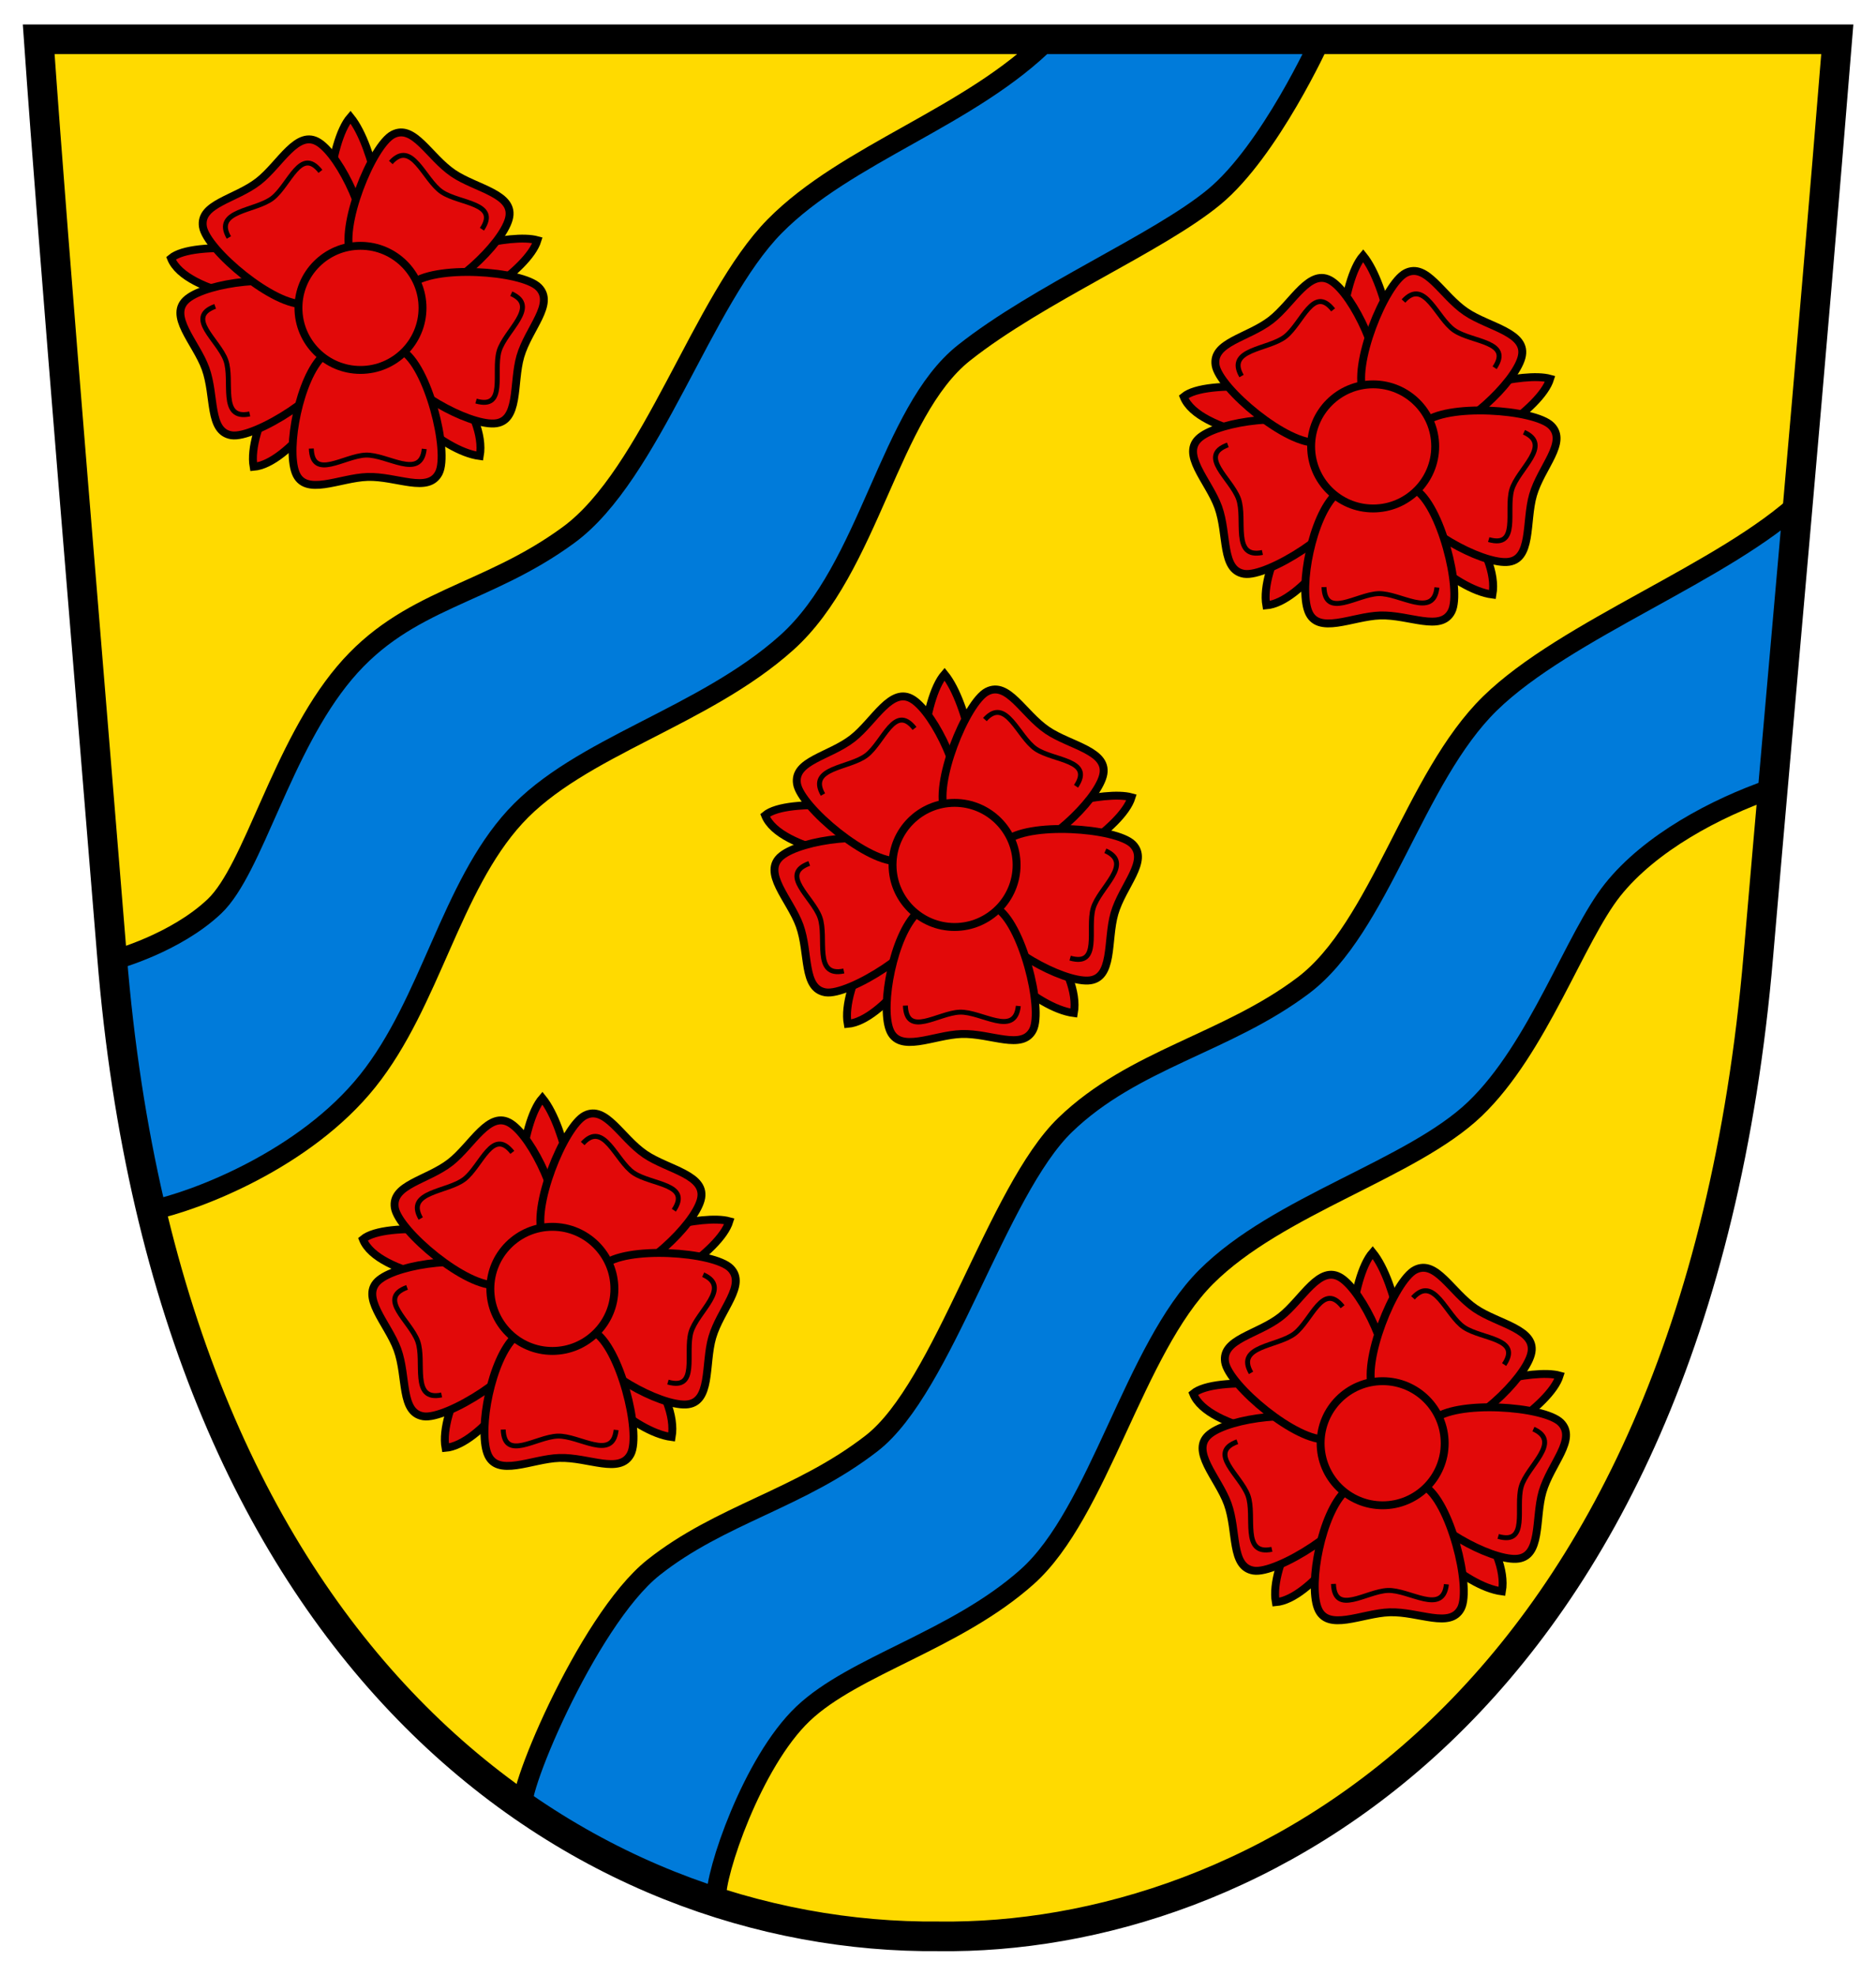 <?xml version="1.0" encoding="UTF-8" standalone="no"?>
<!-- Created with Inkscape (http://www.inkscape.org/) -->
<svg
   xmlns:dc="http://purl.org/dc/elements/1.1/"
   xmlns:cc="http://creativecommons.org/ns#"
   xmlns:rdf="http://www.w3.org/1999/02/22-rdf-syntax-ns#"
   xmlns:svg="http://www.w3.org/2000/svg"
   xmlns="http://www.w3.org/2000/svg"
   xmlns:sodipodi="http://sodipodi.sourceforge.net/DTD/sodipodi-0.dtd"
   xmlns:inkscape="http://www.inkscape.org/namespaces/inkscape"
   width="190"
   height="200"
   id="svg2"
   sodipodi:version="0.32"
   inkscape:version="0.46"
   version="1.0"
   sodipodi:docname="Wappen Starzach.svg"
   inkscape:output_extension="org.inkscape.output.svg.inkscape">
  <defs
     id="defs4" />
  <sodipodi:namedview
     id="base"
     pagecolor="#ffffff"
     bordercolor="#666666"
     borderopacity="1.0"
     inkscape:pageopacity="0.0"
     inkscape:pageshadow="2"
     inkscape:zoom="0.98994949"
     inkscape:cx="101.69253"
     inkscape:cy="75.491366"
     inkscape:document-units="px"
     inkscape:current-layer="layer1"
     showgrid="false"
     inkscape:window-width="1920"
     inkscape:window-height="1150"
     inkscape:window-x="1272"
     inkscape:window-y="-8" />
  <g
     inkscape:label="Ebene 1"
     inkscape:groupmode="layer"
     id="layer1">
    <path
       sodipodi:nodetypes="ccccsc"
       id="path2391"
       d="M 3.919,3.978 L 186.081,3.978 C 183.382,37.356 180.477,68.831 178.087,96.71 C 171.551,173.339 126.383,196.421 95.102,196.017 C 59.456,196.355 17.212,169.407 11.338,96.752 C 9.103,69.108 5.47,26.19 3.919,3.978 z"
       style="fill:#ffda00;fill-opacity:1;fill-rule:evenodd;stroke:none;stroke-width:3;stroke-linecap:butt;stroke-linejoin:miter;stroke-miterlimit:4;stroke-dasharray:none;stroke-opacity:1" />
    <g
       id="g1372"
       transform="matrix(0.223,0,0,0.223,-117.909,-5.547)">
      <g
         style="fill-rule:evenodd"
         id="g2190"
         transform="matrix(3.249,0,0,3.195,-708.508,-52.195)">
        <g
           id="Layer_x0020_1"
           transform="translate(-57.864,0)">
        </g>
      </g>
    </g>
    <path
       style="fill:#007bda;fill-rule:evenodd;stroke:#000000;stroke-width:2;stroke-linecap:butt;stroke-linejoin:miter;stroke-opacity:1;stroke-miterlimit:4;stroke-dasharray:none;fill-opacity:1"
       d="M 11.645,97.15 C 11.645,97.15 17.754,95.505 21.718,91.75 C 25.682,87.996 28.497,75.701 34.884,68.12 C 41.271,60.538 49.165,60.331 57.599,54.145 C 65.958,48.015 71.143,30.326 78.448,22.914 C 85.753,15.502 98.334,11.854 106.186,3.962 L 133.72,4.046 C 133.72,4.046 128.619,15.275 122.957,19.946 C 117.296,24.617 105.223,29.708 97.635,35.715 C 90.047,41.722 88.103,57.505 79.675,65.06 C 71.247,72.614 58.688,75.575 52.166,82.685 C 45.644,89.794 43.606,101.46 37.249,109.414 C 30.891,117.368 19.838,121.596 15.288,122.529 C 13.021,114.609 12.383,105.309 11.645,97.15 z"
       id="path3169"
       sodipodi:nodetypes="czzzzcczzzzzcc" />
    <path
       style="fill:#007bda;fill-rule:evenodd;stroke:#000000;stroke-width:2;stroke-linecap:butt;stroke-linejoin:miter;stroke-opacity:1;stroke-miterlimit:4;stroke-dasharray:none;fill-opacity:1"
       d="M 53.085,183.145 C 51.621,182.932 59.372,164.088 66.174,158.686 C 72.977,153.284 81.04,151.737 88.301,146.092 C 95.563,140.447 100.966,120.545 107.885,113.872 C 114.803,107.198 124.229,105.611 131.993,99.759 C 139.757,93.907 143.221,78.711 150.911,71.205 C 158.602,63.698 174.752,57.901 182.498,50.611 L 179.34,79.872 C 173.808,81.787 167.134,85.302 163.323,90.088 C 159.513,94.874 155.774,106.127 149.39,112.246 C 143.007,118.364 129.46,121.963 122.163,129.257 C 114.866,136.551 111.284,153.151 104.037,159.614 C 96.79,166.078 86.507,168.574 81.335,173.481 C 76.163,178.389 72.376,189.761 72.553,192.149 C 64.947,190.036 59.341,186.868 53.085,183.145 z"
       id="path3171"
       sodipodi:nodetypes="czzzzzcczzzzzcc" />
    <g
       id="g3251">
      <path
         sodipodi:nodetypes="cccccccccccccccccccc"
         id="path3182"
         d="M 138.058,25.873 C 135.803,28.462 135.301,37.3 135.818,39.687 L 141.57,39.53 C 141.765,37.172 140.559,28.95 138.058,25.873 z M 144.824,41.189 L 146.167,46.658 C 148.955,45.74 156.03,41.47 157,38.344 C 154.256,37.581 146.932,39.611 144.824,41.189 z M 119.881,40.167 C 121.387,43.943 131.46,44.897 133.648,45.273 L 134.981,40.634 C 132.002,39.373 122.18,38.246 119.881,40.167 z M 144.123,48.055 L 140.62,51.749 C 141.819,54.215 147.259,59.686 151.156,60.188 C 151.914,55.878 146.224,49.455 144.123,48.055 z M 133.86,49.288 C 132.005,50.256 127.568,57.488 128.25,61.281 C 131.838,60.982 136.65,53.822 137.554,51.428 L 133.86,49.288 z"
         style="fill:#e20909;fill-rule:evenodd;stroke:#000000;stroke-width:0.8;stroke-linecap:butt;stroke-linejoin:miter;stroke-miterlimit:4;stroke-dasharray:none;stroke-opacity:1;fill-opacity:1" />
      <g
         transform="matrix(0.309,0.951,-0.951,0.309,139.442,-100.847)"
         id="g3227"
         inkscape:transform-center-x="7.7425849"
         inkscape:transform-center-y="-9.1011732">
        <path
           sodipodi:nodetypes="czszcc"
           id="path3229"
           d="M 143.228,49.491 C 145.906,50.971 148.091,59.803 147.01,61.902 C 145.928,64.002 142.739,62.213 139.778,62.305 C 136.955,62.394 133.424,64.338 132.493,61.857 C 131.561,59.376 132.882,52.297 135.312,50.008 L 143.228,49.491 z"
           style="fill:#e20909;fill-opacity:1;fill-rule:evenodd;stroke:#000000;stroke-width:0.8;stroke-linecap:butt;stroke-linejoin:miter;stroke-miterlimit:4;stroke-dasharray:none;stroke-opacity:1" />
        <path
           sodipodi:nodetypes="czc"
           id="path3231"
           d="M 134.092,59.433 C 134.211,62.669 137.411,60.177 139.598,60.094 C 141.784,60.011 145.191,62.648 145.53,59.47"
           style="fill:#e20909;fill-opacity:1;fill-rule:evenodd;stroke:#000000;stroke-width:0.5;stroke-linecap:butt;stroke-linejoin:miter;stroke-miterlimit:4;stroke-dasharray:none;stroke-opacity:1" />
      </g>
      <g
         transform="matrix(-0.809,0.588,-0.588,-0.809,278.444,0.607)"
         inkscape:transform-center-y="-9.1011732"
         inkscape:transform-center-x="7.7425849"
         id="g3233">
        <path
           style="fill:#e20909;fill-opacity:1;fill-rule:evenodd;stroke:#000000;stroke-width:0.8;stroke-linecap:butt;stroke-linejoin:miter;stroke-miterlimit:4;stroke-dasharray:none;stroke-opacity:1"
           d="M 143.228,49.491 C 145.906,50.971 148.091,59.803 147.01,61.902 C 145.928,64.002 142.739,62.213 139.778,62.305 C 136.955,62.394 133.424,64.338 132.493,61.857 C 131.561,59.376 132.882,52.297 135.312,50.008 L 143.228,49.491 z"
           id="path3235"
           sodipodi:nodetypes="czszcc" />
        <path
           style="fill:#e20909;fill-opacity:1;fill-rule:evenodd;stroke:#000000;stroke-width:0.5;stroke-linecap:butt;stroke-linejoin:miter;stroke-miterlimit:4;stroke-dasharray:none;stroke-opacity:1"
           d="M 134.092,59.433 C 134.211,62.669 137.411,60.177 139.598,60.094 C 141.784,60.011 145.191,62.648 145.53,59.47"
           id="path3237"
           sodipodi:nodetypes="czc" />
      </g>
      <g
         transform="matrix(-0.809,-0.588,0.588,-0.809,224.909,164.156)"
         id="g3239"
         inkscape:transform-center-x="-6.8770611"
         inkscape:transform-center-y="-9.7269822">
        <path
           sodipodi:nodetypes="czszcc"
           id="path3241"
           d="M 143.228,49.491 C 145.906,50.971 148.091,59.803 147.01,61.902 C 145.928,64.002 142.739,62.213 139.778,62.305 C 136.955,62.394 133.424,64.338 132.493,61.857 C 131.561,59.376 132.882,52.297 135.312,50.008 L 143.228,49.491 z"
           style="fill:#e20909;fill-opacity:1;fill-rule:evenodd;stroke:#000000;stroke-width:0.8;stroke-linecap:butt;stroke-linejoin:miter;stroke-miterlimit:4;stroke-dasharray:none;stroke-opacity:1" />
        <path
           sodipodi:nodetypes="czc"
           id="path3243"
           d="M 134.092,59.433 C 134.211,62.669 137.411,60.177 139.598,60.094 C 141.784,60.011 145.191,62.648 145.53,59.47"
           style="fill:#e20909;fill-opacity:1;fill-rule:evenodd;stroke:#000000;stroke-width:0.5;stroke-linecap:butt;stroke-linejoin:miter;stroke-miterlimit:4;stroke-dasharray:none;stroke-opacity:1" />
      </g>
      <g
         transform="matrix(0.309,-0.951,0.951,0.309,52.821,163.781)"
         inkscape:transform-center-y="3.6781826"
         inkscape:transform-center-x="-10.801934"
         id="g3245">
        <path
           style="fill:#e20909;fill-opacity:1;fill-rule:evenodd;stroke:#000000;stroke-width:0.8;stroke-linecap:butt;stroke-linejoin:miter;stroke-miterlimit:4;stroke-dasharray:none;stroke-opacity:1"
           d="M 143.228,49.491 C 145.906,50.971 148.091,59.803 147.01,61.902 C 145.928,64.002 142.739,62.213 139.778,62.305 C 136.955,62.394 133.424,64.338 132.493,61.857 C 131.561,59.376 132.882,52.297 135.312,50.008 L 143.228,49.491 z"
           id="path3247"
           sodipodi:nodetypes="czszcc" />
        <path
           style="fill:#e20909;fill-opacity:1;fill-rule:evenodd;stroke:#000000;stroke-width:0.5;stroke-linecap:butt;stroke-linejoin:miter;stroke-miterlimit:4;stroke-dasharray:none;stroke-opacity:1"
           d="M 134.092,59.433 C 134.211,62.669 137.411,60.177 139.598,60.094 C 141.784,60.011 145.191,62.648 145.53,59.47"
           id="path3249"
           sodipodi:nodetypes="czc" />
      </g>
      <g
         inkscape:transform-center-y="10.762631"
         inkscape:transform-center-x="-0.6191571"
         id="g3223">
        <path
           style="fill:#e20909;fill-opacity:1;fill-rule:evenodd;stroke:#000000;stroke-width:0.8;stroke-linecap:butt;stroke-linejoin:miter;stroke-miterlimit:4;stroke-dasharray:none;stroke-opacity:1"
           d="M 143.228,49.491 C 145.906,50.971 148.091,59.803 147.01,61.902 C 145.928,64.002 142.739,62.213 139.778,62.305 C 136.955,62.394 133.424,64.338 132.493,61.857 C 131.561,59.376 132.882,52.297 135.312,50.008 L 143.228,49.491 z"
           id="path3175"
           sodipodi:nodetypes="czszcc" />
        <path
           style="fill:#e20909;fill-opacity:1;fill-rule:evenodd;stroke:#000000;stroke-width:0.5;stroke-linecap:butt;stroke-linejoin:miter;stroke-miterlimit:4;stroke-dasharray:none;stroke-opacity:1"
           d="M 134.092,59.433 C 134.211,62.669 137.411,60.177 139.598,60.094 C 141.784,60.011 145.191,62.648 145.53,59.47"
           id="path3179"
           sodipodi:nodetypes="czc" />
      </g>
      <path
         id="path3173"
         d="M 144.717,44.378 C 144.717,47.846 141.902,50.661 138.434,50.661 C 134.966,50.661 132.151,47.846 132.151,44.378 C 132.151,40.91 134.966,38.095 138.434,38.095 C 141.902,38.095 144.717,40.91 144.717,44.378 z"
         style="fill:#e20909;fill-opacity:1;fill-rule:nonzero;stroke:#000000;stroke-width:0.8;stroke-linecap:round;stroke-linejoin:miter;stroke-miterlimit:4;stroke-opacity:1;stroke-dasharray:none"
         transform="translate(0.639,0.813)" />
    </g>
    <g
       id="g3270"
       transform="translate(-102.564,-14.024)">
      <path
         sodipodi:nodetypes="cccccccccccccccccccc"
         id="path3272"
         d="M 138.058,25.873 C 135.803,28.462 135.301,37.3 135.818,39.687 L 141.57,39.53 C 141.765,37.172 140.559,28.95 138.058,25.873 z M 144.824,41.189 L 146.167,46.658 C 148.955,45.74 156.03,41.47 157,38.344 C 154.256,37.581 146.932,39.611 144.824,41.189 z M 119.881,40.167 C 121.387,43.943 131.46,44.897 133.648,45.273 L 134.981,40.634 C 132.002,39.373 122.18,38.246 119.881,40.167 z M 144.123,48.055 L 140.62,51.749 C 141.819,54.215 147.259,59.686 151.156,60.188 C 151.914,55.878 146.224,49.455 144.123,48.055 z M 133.86,49.288 C 132.005,50.256 127.568,57.488 128.25,61.281 C 131.838,60.982 136.65,53.822 137.554,51.428 L 133.86,49.288 z"
         style="fill:#e20909;fill-opacity:1;fill-rule:evenodd;stroke:#000000;stroke-width:0.8;stroke-linecap:butt;stroke-linejoin:miter;stroke-miterlimit:4;stroke-dasharray:none;stroke-opacity:1" />
      <g
         transform="matrix(0.309,0.951,-0.951,0.309,139.442,-100.847)"
         id="g3274"
         inkscape:transform-center-x="7.7425849"
         inkscape:transform-center-y="-9.1011732">
        <path
           sodipodi:nodetypes="czszcc"
           id="path3276"
           d="M 143.228,49.491 C 145.906,50.971 148.091,59.803 147.01,61.902 C 145.928,64.002 142.739,62.213 139.778,62.305 C 136.955,62.394 133.424,64.338 132.493,61.857 C 131.561,59.376 132.882,52.297 135.312,50.008 L 143.228,49.491 z"
           style="fill:#e20909;fill-opacity:1;fill-rule:evenodd;stroke:#000000;stroke-width:0.8;stroke-linecap:butt;stroke-linejoin:miter;stroke-miterlimit:4;stroke-dasharray:none;stroke-opacity:1" />
        <path
           sodipodi:nodetypes="czc"
           id="path3278"
           d="M 134.092,59.433 C 134.211,62.669 137.411,60.177 139.598,60.094 C 141.784,60.011 145.191,62.648 145.53,59.47"
           style="fill:#e20909;fill-opacity:1;fill-rule:evenodd;stroke:#000000;stroke-width:0.5;stroke-linecap:butt;stroke-linejoin:miter;stroke-miterlimit:4;stroke-dasharray:none;stroke-opacity:1" />
      </g>
      <g
         transform="matrix(-0.809,0.588,-0.588,-0.809,278.444,0.607)"
         inkscape:transform-center-y="-9.1011732"
         inkscape:transform-center-x="7.7425849"
         id="g3280">
        <path
           style="fill:#e20909;fill-opacity:1;fill-rule:evenodd;stroke:#000000;stroke-width:0.8;stroke-linecap:butt;stroke-linejoin:miter;stroke-miterlimit:4;stroke-dasharray:none;stroke-opacity:1"
           d="M 143.228,49.491 C 145.906,50.971 148.091,59.803 147.01,61.902 C 145.928,64.002 142.739,62.213 139.778,62.305 C 136.955,62.394 133.424,64.338 132.493,61.857 C 131.561,59.376 132.882,52.297 135.312,50.008 L 143.228,49.491 z"
           id="path3282"
           sodipodi:nodetypes="czszcc" />
        <path
           style="fill:#e20909;fill-opacity:1;fill-rule:evenodd;stroke:#000000;stroke-width:0.5;stroke-linecap:butt;stroke-linejoin:miter;stroke-miterlimit:4;stroke-dasharray:none;stroke-opacity:1"
           d="M 134.092,59.433 C 134.211,62.669 137.411,60.177 139.598,60.094 C 141.784,60.011 145.191,62.648 145.53,59.47"
           id="path3284"
           sodipodi:nodetypes="czc" />
      </g>
      <g
         transform="matrix(-0.809,-0.588,0.588,-0.809,224.909,164.156)"
         id="g3286"
         inkscape:transform-center-x="-6.8770611"
         inkscape:transform-center-y="-9.7269822">
        <path
           sodipodi:nodetypes="czszcc"
           id="path3288"
           d="M 143.228,49.491 C 145.906,50.971 148.091,59.803 147.01,61.902 C 145.928,64.002 142.739,62.213 139.778,62.305 C 136.955,62.394 133.424,64.338 132.493,61.857 C 131.561,59.376 132.882,52.297 135.312,50.008 L 143.228,49.491 z"
           style="fill:#e20909;fill-opacity:1;fill-rule:evenodd;stroke:#000000;stroke-width:0.8;stroke-linecap:butt;stroke-linejoin:miter;stroke-miterlimit:4;stroke-dasharray:none;stroke-opacity:1" />
        <path
           sodipodi:nodetypes="czc"
           id="path3290"
           d="M 134.092,59.433 C 134.211,62.669 137.411,60.177 139.598,60.094 C 141.784,60.011 145.191,62.648 145.53,59.47"
           style="fill:#e20909;fill-opacity:1;fill-rule:evenodd;stroke:#000000;stroke-width:0.5;stroke-linecap:butt;stroke-linejoin:miter;stroke-miterlimit:4;stroke-dasharray:none;stroke-opacity:1" />
      </g>
      <g
         transform="matrix(0.309,-0.951,0.951,0.309,52.821,163.781)"
         inkscape:transform-center-y="3.6781826"
         inkscape:transform-center-x="-10.801934"
         id="g3292">
        <path
           style="fill:#e20909;fill-opacity:1;fill-rule:evenodd;stroke:#000000;stroke-width:0.8;stroke-linecap:butt;stroke-linejoin:miter;stroke-miterlimit:4;stroke-dasharray:none;stroke-opacity:1"
           d="M 143.228,49.491 C 145.906,50.971 148.091,59.803 147.01,61.902 C 145.928,64.002 142.739,62.213 139.778,62.305 C 136.955,62.394 133.424,64.338 132.493,61.857 C 131.561,59.376 132.882,52.297 135.312,50.008 L 143.228,49.491 z"
           id="path3294"
           sodipodi:nodetypes="czszcc" />
        <path
           style="fill:#e20909;fill-opacity:1;fill-rule:evenodd;stroke:#000000;stroke-width:0.5;stroke-linecap:butt;stroke-linejoin:miter;stroke-miterlimit:4;stroke-dasharray:none;stroke-opacity:1"
           d="M 134.092,59.433 C 134.211,62.669 137.411,60.177 139.598,60.094 C 141.784,60.011 145.191,62.648 145.53,59.47"
           id="path3296"
           sodipodi:nodetypes="czc" />
      </g>
      <g
         inkscape:transform-center-y="10.762631"
         inkscape:transform-center-x="-0.6191571"
         id="g3298">
        <path
           style="fill:#e20909;fill-opacity:1;fill-rule:evenodd;stroke:#000000;stroke-width:0.8;stroke-linecap:butt;stroke-linejoin:miter;stroke-miterlimit:4;stroke-dasharray:none;stroke-opacity:1"
           d="M 143.228,49.491 C 145.906,50.971 148.091,59.803 147.01,61.902 C 145.928,64.002 142.739,62.213 139.778,62.305 C 136.955,62.394 133.424,64.338 132.493,61.857 C 131.561,59.376 132.882,52.297 135.312,50.008 L 143.228,49.491 z"
           id="path3300"
           sodipodi:nodetypes="czszcc" />
        <path
           style="fill:#e20909;fill-opacity:1;fill-rule:evenodd;stroke:#000000;stroke-width:0.5;stroke-linecap:butt;stroke-linejoin:miter;stroke-miterlimit:4;stroke-dasharray:none;stroke-opacity:1"
           d="M 134.092,59.433 C 134.211,62.669 137.411,60.177 139.598,60.094 C 141.784,60.011 145.191,62.648 145.53,59.47"
           id="path3302"
           sodipodi:nodetypes="czc" />
      </g>
      <path
         id="path3304"
         d="M 144.717,44.378 C 144.717,47.846 141.902,50.661 138.434,50.661 C 134.966,50.661 132.151,47.846 132.151,44.378 C 132.151,40.91 134.966,38.095 138.434,38.095 C 141.902,38.095 144.717,40.91 144.717,44.378 z"
         style="fill:#e20909;fill-opacity:1;fill-rule:nonzero;stroke:#000000;stroke-width:0.8;stroke-linecap:round;stroke-linejoin:miter;stroke-miterlimit:4;stroke-dasharray:none;stroke-opacity:1"
         transform="translate(0.639,0.813)" />
    </g>
    <g
       id="g3306"
       transform="translate(-42.395,42.367)">
      <path
         sodipodi:nodetypes="cccccccccccccccccccc"
         id="path3308"
         d="M 138.058,25.873 C 135.803,28.462 135.301,37.3 135.818,39.687 L 141.57,39.53 C 141.765,37.172 140.559,28.95 138.058,25.873 z M 144.824,41.189 L 146.167,46.658 C 148.955,45.74 156.03,41.47 157,38.344 C 154.256,37.581 146.932,39.611 144.824,41.189 z M 119.881,40.167 C 121.387,43.943 131.46,44.897 133.648,45.273 L 134.981,40.634 C 132.002,39.373 122.18,38.246 119.881,40.167 z M 144.123,48.055 L 140.62,51.749 C 141.819,54.215 147.259,59.686 151.156,60.188 C 151.914,55.878 146.224,49.455 144.123,48.055 z M 133.86,49.288 C 132.005,50.256 127.568,57.488 128.25,61.281 C 131.838,60.982 136.65,53.822 137.554,51.428 L 133.86,49.288 z"
         style="fill:#e20909;fill-opacity:1;fill-rule:evenodd;stroke:#000000;stroke-width:0.8;stroke-linecap:butt;stroke-linejoin:miter;stroke-miterlimit:4;stroke-dasharray:none;stroke-opacity:1" />
      <g
         transform="matrix(0.309,0.951,-0.951,0.309,139.442,-100.847)"
         id="g3310"
         inkscape:transform-center-x="7.7425849"
         inkscape:transform-center-y="-9.1011732">
        <path
           sodipodi:nodetypes="czszcc"
           id="path3312"
           d="M 143.228,49.491 C 145.906,50.971 148.091,59.803 147.01,61.902 C 145.928,64.002 142.739,62.213 139.778,62.305 C 136.955,62.394 133.424,64.338 132.493,61.857 C 131.561,59.376 132.882,52.297 135.312,50.008 L 143.228,49.491 z"
           style="fill:#e20909;fill-opacity:1;fill-rule:evenodd;stroke:#000000;stroke-width:0.8;stroke-linecap:butt;stroke-linejoin:miter;stroke-miterlimit:4;stroke-dasharray:none;stroke-opacity:1" />
        <path
           sodipodi:nodetypes="czc"
           id="path3314"
           d="M 134.092,59.433 C 134.211,62.669 137.411,60.177 139.598,60.094 C 141.784,60.011 145.191,62.648 145.53,59.47"
           style="fill:#e20909;fill-opacity:1;fill-rule:evenodd;stroke:#000000;stroke-width:0.5;stroke-linecap:butt;stroke-linejoin:miter;stroke-miterlimit:4;stroke-dasharray:none;stroke-opacity:1" />
      </g>
      <g
         transform="matrix(-0.809,0.588,-0.588,-0.809,278.444,0.607)"
         inkscape:transform-center-y="-9.1011732"
         inkscape:transform-center-x="7.7425849"
         id="g3316">
        <path
           style="fill:#e20909;fill-opacity:1;fill-rule:evenodd;stroke:#000000;stroke-width:0.8;stroke-linecap:butt;stroke-linejoin:miter;stroke-miterlimit:4;stroke-dasharray:none;stroke-opacity:1"
           d="M 143.228,49.491 C 145.906,50.971 148.091,59.803 147.01,61.902 C 145.928,64.002 142.739,62.213 139.778,62.305 C 136.955,62.394 133.424,64.338 132.493,61.857 C 131.561,59.376 132.882,52.297 135.312,50.008 L 143.228,49.491 z"
           id="path3318"
           sodipodi:nodetypes="czszcc" />
        <path
           style="fill:#e20909;fill-opacity:1;fill-rule:evenodd;stroke:#000000;stroke-width:0.5;stroke-linecap:butt;stroke-linejoin:miter;stroke-miterlimit:4;stroke-dasharray:none;stroke-opacity:1"
           d="M 134.092,59.433 C 134.211,62.669 137.411,60.177 139.598,60.094 C 141.784,60.011 145.191,62.648 145.53,59.47"
           id="path3320"
           sodipodi:nodetypes="czc" />
      </g>
      <g
         transform="matrix(-0.809,-0.588,0.588,-0.809,224.909,164.156)"
         id="g3322"
         inkscape:transform-center-x="-6.8770611"
         inkscape:transform-center-y="-9.7269822">
        <path
           sodipodi:nodetypes="czszcc"
           id="path3324"
           d="M 143.228,49.491 C 145.906,50.971 148.091,59.803 147.01,61.902 C 145.928,64.002 142.739,62.213 139.778,62.305 C 136.955,62.394 133.424,64.338 132.493,61.857 C 131.561,59.376 132.882,52.297 135.312,50.008 L 143.228,49.491 z"
           style="fill:#e20909;fill-opacity:1;fill-rule:evenodd;stroke:#000000;stroke-width:0.8;stroke-linecap:butt;stroke-linejoin:miter;stroke-miterlimit:4;stroke-dasharray:none;stroke-opacity:1" />
        <path
           sodipodi:nodetypes="czc"
           id="path3326"
           d="M 134.092,59.433 C 134.211,62.669 137.411,60.177 139.598,60.094 C 141.784,60.011 145.191,62.648 145.53,59.47"
           style="fill:#e20909;fill-opacity:1;fill-rule:evenodd;stroke:#000000;stroke-width:0.5;stroke-linecap:butt;stroke-linejoin:miter;stroke-miterlimit:4;stroke-dasharray:none;stroke-opacity:1" />
      </g>
      <g
         transform="matrix(0.309,-0.951,0.951,0.309,52.821,163.781)"
         inkscape:transform-center-y="3.6781826"
         inkscape:transform-center-x="-10.801934"
         id="g3328">
        <path
           style="fill:#e20909;fill-opacity:1;fill-rule:evenodd;stroke:#000000;stroke-width:0.8;stroke-linecap:butt;stroke-linejoin:miter;stroke-miterlimit:4;stroke-dasharray:none;stroke-opacity:1"
           d="M 143.228,49.491 C 145.906,50.971 148.091,59.803 147.01,61.902 C 145.928,64.002 142.739,62.213 139.778,62.305 C 136.955,62.394 133.424,64.338 132.493,61.857 C 131.561,59.376 132.882,52.297 135.312,50.008 L 143.228,49.491 z"
           id="path3330"
           sodipodi:nodetypes="czszcc" />
        <path
           style="fill:#e20909;fill-opacity:1;fill-rule:evenodd;stroke:#000000;stroke-width:0.5;stroke-linecap:butt;stroke-linejoin:miter;stroke-miterlimit:4;stroke-dasharray:none;stroke-opacity:1"
           d="M 134.092,59.433 C 134.211,62.669 137.411,60.177 139.598,60.094 C 141.784,60.011 145.191,62.648 145.53,59.47"
           id="path3332"
           sodipodi:nodetypes="czc" />
      </g>
      <g
         inkscape:transform-center-y="10.762631"
         inkscape:transform-center-x="-0.6191571"
         id="g3334">
        <path
           style="fill:#e20909;fill-opacity:1;fill-rule:evenodd;stroke:#000000;stroke-width:0.8;stroke-linecap:butt;stroke-linejoin:miter;stroke-miterlimit:4;stroke-dasharray:none;stroke-opacity:1"
           d="M 143.228,49.491 C 145.906,50.971 148.091,59.803 147.01,61.902 C 145.928,64.002 142.739,62.213 139.778,62.305 C 136.955,62.394 133.424,64.338 132.493,61.857 C 131.561,59.376 132.882,52.297 135.312,50.008 L 143.228,49.491 z"
           id="path3336"
           sodipodi:nodetypes="czszcc" />
        <path
           style="fill:#e20909;fill-opacity:1;fill-rule:evenodd;stroke:#000000;stroke-width:0.5;stroke-linecap:butt;stroke-linejoin:miter;stroke-miterlimit:4;stroke-dasharray:none;stroke-opacity:1"
           d="M 134.092,59.433 C 134.211,62.669 137.411,60.177 139.598,60.094 C 141.784,60.011 145.191,62.648 145.53,59.47"
           id="path3338"
           sodipodi:nodetypes="czc" />
      </g>
      <path
         id="path3340"
         d="M 144.717,44.378 C 144.717,47.846 141.902,50.661 138.434,50.661 C 134.966,50.661 132.151,47.846 132.151,44.378 C 132.151,40.91 134.966,38.095 138.434,38.095 C 141.902,38.095 144.717,40.91 144.717,44.378 z"
         style="fill:#e20909;fill-opacity:1;fill-rule:nonzero;stroke:#000000;stroke-width:0.8;stroke-linecap:round;stroke-linejoin:miter;stroke-miterlimit:4;stroke-dasharray:none;stroke-opacity:1"
         transform="translate(0.639,0.813)" />
    </g>
    <g
       id="g3342"
       transform="translate(-83.129,85.284)">
      <path
         sodipodi:nodetypes="cccccccccccccccccccc"
         id="path3344"
         d="M 138.058,25.873 C 135.803,28.462 135.301,37.3 135.818,39.687 L 141.57,39.53 C 141.765,37.172 140.559,28.95 138.058,25.873 z M 144.824,41.189 L 146.167,46.658 C 148.955,45.74 156.03,41.47 157,38.344 C 154.256,37.581 146.932,39.611 144.824,41.189 z M 119.881,40.167 C 121.387,43.943 131.46,44.897 133.648,45.273 L 134.981,40.634 C 132.002,39.373 122.18,38.246 119.881,40.167 z M 144.123,48.055 L 140.62,51.749 C 141.819,54.215 147.259,59.686 151.156,60.188 C 151.914,55.878 146.224,49.455 144.123,48.055 z M 133.86,49.288 C 132.005,50.256 127.568,57.488 128.25,61.281 C 131.838,60.982 136.65,53.822 137.554,51.428 L 133.86,49.288 z"
         style="fill:#e20909;fill-opacity:1;fill-rule:evenodd;stroke:#000000;stroke-width:0.8;stroke-linecap:butt;stroke-linejoin:miter;stroke-miterlimit:4;stroke-dasharray:none;stroke-opacity:1" />
      <g
         transform="matrix(0.309,0.951,-0.951,0.309,139.442,-100.847)"
         id="g3346"
         inkscape:transform-center-x="7.7425849"
         inkscape:transform-center-y="-9.1011732">
        <path
           sodipodi:nodetypes="czszcc"
           id="path3348"
           d="M 143.228,49.491 C 145.906,50.971 148.091,59.803 147.01,61.902 C 145.928,64.002 142.739,62.213 139.778,62.305 C 136.955,62.394 133.424,64.338 132.493,61.857 C 131.561,59.376 132.882,52.297 135.312,50.008 L 143.228,49.491 z"
           style="fill:#e20909;fill-opacity:1;fill-rule:evenodd;stroke:#000000;stroke-width:0.8;stroke-linecap:butt;stroke-linejoin:miter;stroke-miterlimit:4;stroke-dasharray:none;stroke-opacity:1" />
        <path
           sodipodi:nodetypes="czc"
           id="path3350"
           d="M 134.092,59.433 C 134.211,62.669 137.411,60.177 139.598,60.094 C 141.784,60.011 145.191,62.648 145.53,59.47"
           style="fill:#e20909;fill-opacity:1;fill-rule:evenodd;stroke:#000000;stroke-width:0.5;stroke-linecap:butt;stroke-linejoin:miter;stroke-miterlimit:4;stroke-dasharray:none;stroke-opacity:1" />
      </g>
      <g
         transform="matrix(-0.809,0.588,-0.588,-0.809,278.444,0.607)"
         inkscape:transform-center-y="-9.1011732"
         inkscape:transform-center-x="7.7425849"
         id="g3352">
        <path
           style="fill:#e20909;fill-opacity:1;fill-rule:evenodd;stroke:#000000;stroke-width:0.8;stroke-linecap:butt;stroke-linejoin:miter;stroke-miterlimit:4;stroke-dasharray:none;stroke-opacity:1"
           d="M 143.228,49.491 C 145.906,50.971 148.091,59.803 147.01,61.902 C 145.928,64.002 142.739,62.213 139.778,62.305 C 136.955,62.394 133.424,64.338 132.493,61.857 C 131.561,59.376 132.882,52.297 135.312,50.008 L 143.228,49.491 z"
           id="path3354"
           sodipodi:nodetypes="czszcc" />
        <path
           style="fill:#e20909;fill-opacity:1;fill-rule:evenodd;stroke:#000000;stroke-width:0.5;stroke-linecap:butt;stroke-linejoin:miter;stroke-miterlimit:4;stroke-dasharray:none;stroke-opacity:1"
           d="M 134.092,59.433 C 134.211,62.669 137.411,60.177 139.598,60.094 C 141.784,60.011 145.191,62.648 145.53,59.47"
           id="path3356"
           sodipodi:nodetypes="czc" />
      </g>
      <g
         transform="matrix(-0.809,-0.588,0.588,-0.809,224.909,164.156)"
         id="g3358"
         inkscape:transform-center-x="-6.8770611"
         inkscape:transform-center-y="-9.7269822">
        <path
           sodipodi:nodetypes="czszcc"
           id="path3360"
           d="M 143.228,49.491 C 145.906,50.971 148.091,59.803 147.01,61.902 C 145.928,64.002 142.739,62.213 139.778,62.305 C 136.955,62.394 133.424,64.338 132.493,61.857 C 131.561,59.376 132.882,52.297 135.312,50.008 L 143.228,49.491 z"
           style="fill:#e20909;fill-opacity:1;fill-rule:evenodd;stroke:#000000;stroke-width:0.8;stroke-linecap:butt;stroke-linejoin:miter;stroke-miterlimit:4;stroke-dasharray:none;stroke-opacity:1" />
        <path
           sodipodi:nodetypes="czc"
           id="path3362"
           d="M 134.092,59.433 C 134.211,62.669 137.411,60.177 139.598,60.094 C 141.784,60.011 145.191,62.648 145.53,59.47"
           style="fill:#e20909;fill-opacity:1;fill-rule:evenodd;stroke:#000000;stroke-width:0.5;stroke-linecap:butt;stroke-linejoin:miter;stroke-miterlimit:4;stroke-dasharray:none;stroke-opacity:1" />
      </g>
      <g
         transform="matrix(0.309,-0.951,0.951,0.309,52.821,163.781)"
         inkscape:transform-center-y="3.6781826"
         inkscape:transform-center-x="-10.801934"
         id="g3364">
        <path
           style="fill:#e20909;fill-opacity:1;fill-rule:evenodd;stroke:#000000;stroke-width:0.8;stroke-linecap:butt;stroke-linejoin:miter;stroke-miterlimit:4;stroke-dasharray:none;stroke-opacity:1"
           d="M 143.228,49.491 C 145.906,50.971 148.091,59.803 147.01,61.902 C 145.928,64.002 142.739,62.213 139.778,62.305 C 136.955,62.394 133.424,64.338 132.493,61.857 C 131.561,59.376 132.882,52.297 135.312,50.008 L 143.228,49.491 z"
           id="path3366"
           sodipodi:nodetypes="czszcc" />
        <path
           style="fill:#e20909;fill-opacity:1;fill-rule:evenodd;stroke:#000000;stroke-width:0.5;stroke-linecap:butt;stroke-linejoin:miter;stroke-miterlimit:4;stroke-dasharray:none;stroke-opacity:1"
           d="M 134.092,59.433 C 134.211,62.669 137.411,60.177 139.598,60.094 C 141.784,60.011 145.191,62.648 145.53,59.47"
           id="path3368"
           sodipodi:nodetypes="czc" />
      </g>
      <g
         inkscape:transform-center-y="10.762631"
         inkscape:transform-center-x="-0.6191571"
         id="g3370">
        <path
           style="fill:#e20909;fill-opacity:1;fill-rule:evenodd;stroke:#000000;stroke-width:0.8;stroke-linecap:butt;stroke-linejoin:miter;stroke-miterlimit:4;stroke-dasharray:none;stroke-opacity:1"
           d="M 143.228,49.491 C 145.906,50.971 148.091,59.803 147.01,61.902 C 145.928,64.002 142.739,62.213 139.778,62.305 C 136.955,62.394 133.424,64.338 132.493,61.857 C 131.561,59.376 132.882,52.297 135.312,50.008 L 143.228,49.491 z"
           id="path3372"
           sodipodi:nodetypes="czszcc" />
        <path
           style="fill:#e20909;fill-opacity:1;fill-rule:evenodd;stroke:#000000;stroke-width:0.5;stroke-linecap:butt;stroke-linejoin:miter;stroke-miterlimit:4;stroke-dasharray:none;stroke-opacity:1"
           d="M 134.092,59.433 C 134.211,62.669 137.411,60.177 139.598,60.094 C 141.784,60.011 145.191,62.648 145.53,59.47"
           id="path3374"
           sodipodi:nodetypes="czc" />
      </g>
      <path
         id="path3376"
         d="M 144.717,44.378 C 144.717,47.846 141.902,50.661 138.434,50.661 C 134.966,50.661 132.151,47.846 132.151,44.378 C 132.151,40.91 134.966,38.095 138.434,38.095 C 141.902,38.095 144.717,40.91 144.717,44.378 z"
         style="fill:#e20909;fill-opacity:1;fill-rule:nonzero;stroke:#000000;stroke-width:0.8;stroke-linecap:round;stroke-linejoin:miter;stroke-miterlimit:4;stroke-dasharray:none;stroke-opacity:1"
         transform="translate(0.639,0.813)" />
    </g>
    <g
       id="g3378"
       transform="translate(0.961,100.909)">
      <path
         sodipodi:nodetypes="cccccccccccccccccccc"
         id="path3380"
         d="M 138.058,25.873 C 135.803,28.462 135.301,37.3 135.818,39.687 L 141.57,39.53 C 141.765,37.172 140.559,28.95 138.058,25.873 z M 144.824,41.189 L 146.167,46.658 C 148.955,45.74 156.03,41.47 157,38.344 C 154.256,37.581 146.932,39.611 144.824,41.189 z M 119.881,40.167 C 121.387,43.943 131.46,44.897 133.648,45.273 L 134.981,40.634 C 132.002,39.373 122.18,38.246 119.881,40.167 z M 144.123,48.055 L 140.62,51.749 C 141.819,54.215 147.259,59.686 151.156,60.188 C 151.914,55.878 146.224,49.455 144.123,48.055 z M 133.86,49.288 C 132.005,50.256 127.568,57.488 128.25,61.281 C 131.838,60.982 136.65,53.822 137.554,51.428 L 133.86,49.288 z"
         style="fill:#e20909;fill-opacity:1;fill-rule:evenodd;stroke:#000000;stroke-width:0.8;stroke-linecap:butt;stroke-linejoin:miter;stroke-miterlimit:4;stroke-dasharray:none;stroke-opacity:1" />
      <g
         transform="matrix(0.309,0.951,-0.951,0.309,139.442,-100.847)"
         id="g3382"
         inkscape:transform-center-x="7.7425849"
         inkscape:transform-center-y="-9.1011732">
        <path
           sodipodi:nodetypes="czszcc"
           id="path3384"
           d="M 143.228,49.491 C 145.906,50.971 148.091,59.803 147.01,61.902 C 145.928,64.002 142.739,62.213 139.778,62.305 C 136.955,62.394 133.424,64.338 132.493,61.857 C 131.561,59.376 132.882,52.297 135.312,50.008 L 143.228,49.491 z"
           style="fill:#e20909;fill-opacity:1;fill-rule:evenodd;stroke:#000000;stroke-width:0.8;stroke-linecap:butt;stroke-linejoin:miter;stroke-miterlimit:4;stroke-dasharray:none;stroke-opacity:1" />
        <path
           sodipodi:nodetypes="czc"
           id="path3386"
           d="M 134.092,59.433 C 134.211,62.669 137.411,60.177 139.598,60.094 C 141.784,60.011 145.191,62.648 145.53,59.47"
           style="fill:#e20909;fill-opacity:1;fill-rule:evenodd;stroke:#000000;stroke-width:0.5;stroke-linecap:butt;stroke-linejoin:miter;stroke-miterlimit:4;stroke-dasharray:none;stroke-opacity:1" />
      </g>
      <g
         transform="matrix(-0.809,0.588,-0.588,-0.809,278.444,0.607)"
         inkscape:transform-center-y="-9.1011732"
         inkscape:transform-center-x="7.7425849"
         id="g3388">
        <path
           style="fill:#e20909;fill-opacity:1;fill-rule:evenodd;stroke:#000000;stroke-width:0.8;stroke-linecap:butt;stroke-linejoin:miter;stroke-miterlimit:4;stroke-dasharray:none;stroke-opacity:1"
           d="M 143.228,49.491 C 145.906,50.971 148.091,59.803 147.01,61.902 C 145.928,64.002 142.739,62.213 139.778,62.305 C 136.955,62.394 133.424,64.338 132.493,61.857 C 131.561,59.376 132.882,52.297 135.312,50.008 L 143.228,49.491 z"
           id="path3390"
           sodipodi:nodetypes="czszcc" />
        <path
           style="fill:#e20909;fill-opacity:1;fill-rule:evenodd;stroke:#000000;stroke-width:0.5;stroke-linecap:butt;stroke-linejoin:miter;stroke-miterlimit:4;stroke-dasharray:none;stroke-opacity:1"
           d="M 134.092,59.433 C 134.211,62.669 137.411,60.177 139.598,60.094 C 141.784,60.011 145.191,62.648 145.53,59.47"
           id="path3392"
           sodipodi:nodetypes="czc" />
      </g>
      <g
         transform="matrix(-0.809,-0.588,0.588,-0.809,224.909,164.156)"
         id="g3394"
         inkscape:transform-center-x="-6.8770611"
         inkscape:transform-center-y="-9.7269822">
        <path
           sodipodi:nodetypes="czszcc"
           id="path3396"
           d="M 143.228,49.491 C 145.906,50.971 148.091,59.803 147.01,61.902 C 145.928,64.002 142.739,62.213 139.778,62.305 C 136.955,62.394 133.424,64.338 132.493,61.857 C 131.561,59.376 132.882,52.297 135.312,50.008 L 143.228,49.491 z"
           style="fill:#e20909;fill-opacity:1;fill-rule:evenodd;stroke:#000000;stroke-width:0.8;stroke-linecap:butt;stroke-linejoin:miter;stroke-miterlimit:4;stroke-dasharray:none;stroke-opacity:1" />
        <path
           sodipodi:nodetypes="czc"
           id="path3398"
           d="M 134.092,59.433 C 134.211,62.669 137.411,60.177 139.598,60.094 C 141.784,60.011 145.191,62.648 145.53,59.47"
           style="fill:#e20909;fill-opacity:1;fill-rule:evenodd;stroke:#000000;stroke-width:0.5;stroke-linecap:butt;stroke-linejoin:miter;stroke-miterlimit:4;stroke-dasharray:none;stroke-opacity:1" />
      </g>
      <g
         transform="matrix(0.309,-0.951,0.951,0.309,52.821,163.781)"
         inkscape:transform-center-y="3.6781826"
         inkscape:transform-center-x="-10.801934"
         id="g3400">
        <path
           style="fill:#e20909;fill-opacity:1;fill-rule:evenodd;stroke:#000000;stroke-width:0.8;stroke-linecap:butt;stroke-linejoin:miter;stroke-miterlimit:4;stroke-dasharray:none;stroke-opacity:1"
           d="M 143.228,49.491 C 145.906,50.971 148.091,59.803 147.01,61.902 C 145.928,64.002 142.739,62.213 139.778,62.305 C 136.955,62.394 133.424,64.338 132.493,61.857 C 131.561,59.376 132.882,52.297 135.312,50.008 L 143.228,49.491 z"
           id="path3402"
           sodipodi:nodetypes="czszcc" />
        <path
           style="fill:#e20909;fill-opacity:1;fill-rule:evenodd;stroke:#000000;stroke-width:0.5;stroke-linecap:butt;stroke-linejoin:miter;stroke-miterlimit:4;stroke-dasharray:none;stroke-opacity:1"
           d="M 134.092,59.433 C 134.211,62.669 137.411,60.177 139.598,60.094 C 141.784,60.011 145.191,62.648 145.53,59.47"
           id="path3404"
           sodipodi:nodetypes="czc" />
      </g>
      <g
         inkscape:transform-center-y="10.762631"
         inkscape:transform-center-x="-0.6191571"
         id="g3406">
        <path
           style="fill:#e20909;fill-opacity:1;fill-rule:evenodd;stroke:#000000;stroke-width:0.8;stroke-linecap:butt;stroke-linejoin:miter;stroke-miterlimit:4;stroke-dasharray:none;stroke-opacity:1"
           d="M 143.228,49.491 C 145.906,50.971 148.091,59.803 147.01,61.902 C 145.928,64.002 142.739,62.213 139.778,62.305 C 136.955,62.394 133.424,64.338 132.493,61.857 C 131.561,59.376 132.882,52.297 135.312,50.008 L 143.228,49.491 z"
           id="path3408"
           sodipodi:nodetypes="czszcc" />
        <path
           style="fill:#e20909;fill-opacity:1;fill-rule:evenodd;stroke:#000000;stroke-width:0.5;stroke-linecap:butt;stroke-linejoin:miter;stroke-miterlimit:4;stroke-dasharray:none;stroke-opacity:1"
           d="M 134.092,59.433 C 134.211,62.669 137.411,60.177 139.598,60.094 C 141.784,60.011 145.191,62.648 145.53,59.47"
           id="path3410"
           sodipodi:nodetypes="czc" />
      </g>
      <path
         id="path3412"
         d="M 144.717,44.378 C 144.717,47.846 141.902,50.661 138.434,50.661 C 134.966,50.661 132.151,47.846 132.151,44.378 C 132.151,40.91 134.966,38.095 138.434,38.095 C 141.902,38.095 144.717,40.91 144.717,44.378 z"
         style="fill:#e20909;fill-opacity:1;fill-rule:nonzero;stroke:#000000;stroke-width:0.8;stroke-linecap:round;stroke-linejoin:miter;stroke-miterlimit:4;stroke-dasharray:none;stroke-opacity:1"
         transform="translate(0.639,0.813)" />
    </g>
    <path
       style="fill:none;fill-opacity:1;fill-rule:evenodd;stroke:#000000;stroke-width:3;stroke-linecap:butt;stroke-linejoin:miter;stroke-miterlimit:4;stroke-dasharray:none;stroke-opacity:1"
       d="M 3.919,3.978 L 186.081,3.978 C 183.382,37.356 180.477,68.831 178.087,96.71 C 171.551,173.339 126.383,196.421 95.102,196.017 C 59.456,196.355 17.212,169.407 11.338,96.752 C 9.103,69.108 5.47,26.19 3.919,3.978 z"
       id="path3167"
       sodipodi:nodetypes="ccccsc" />
  </g>
</svg>
